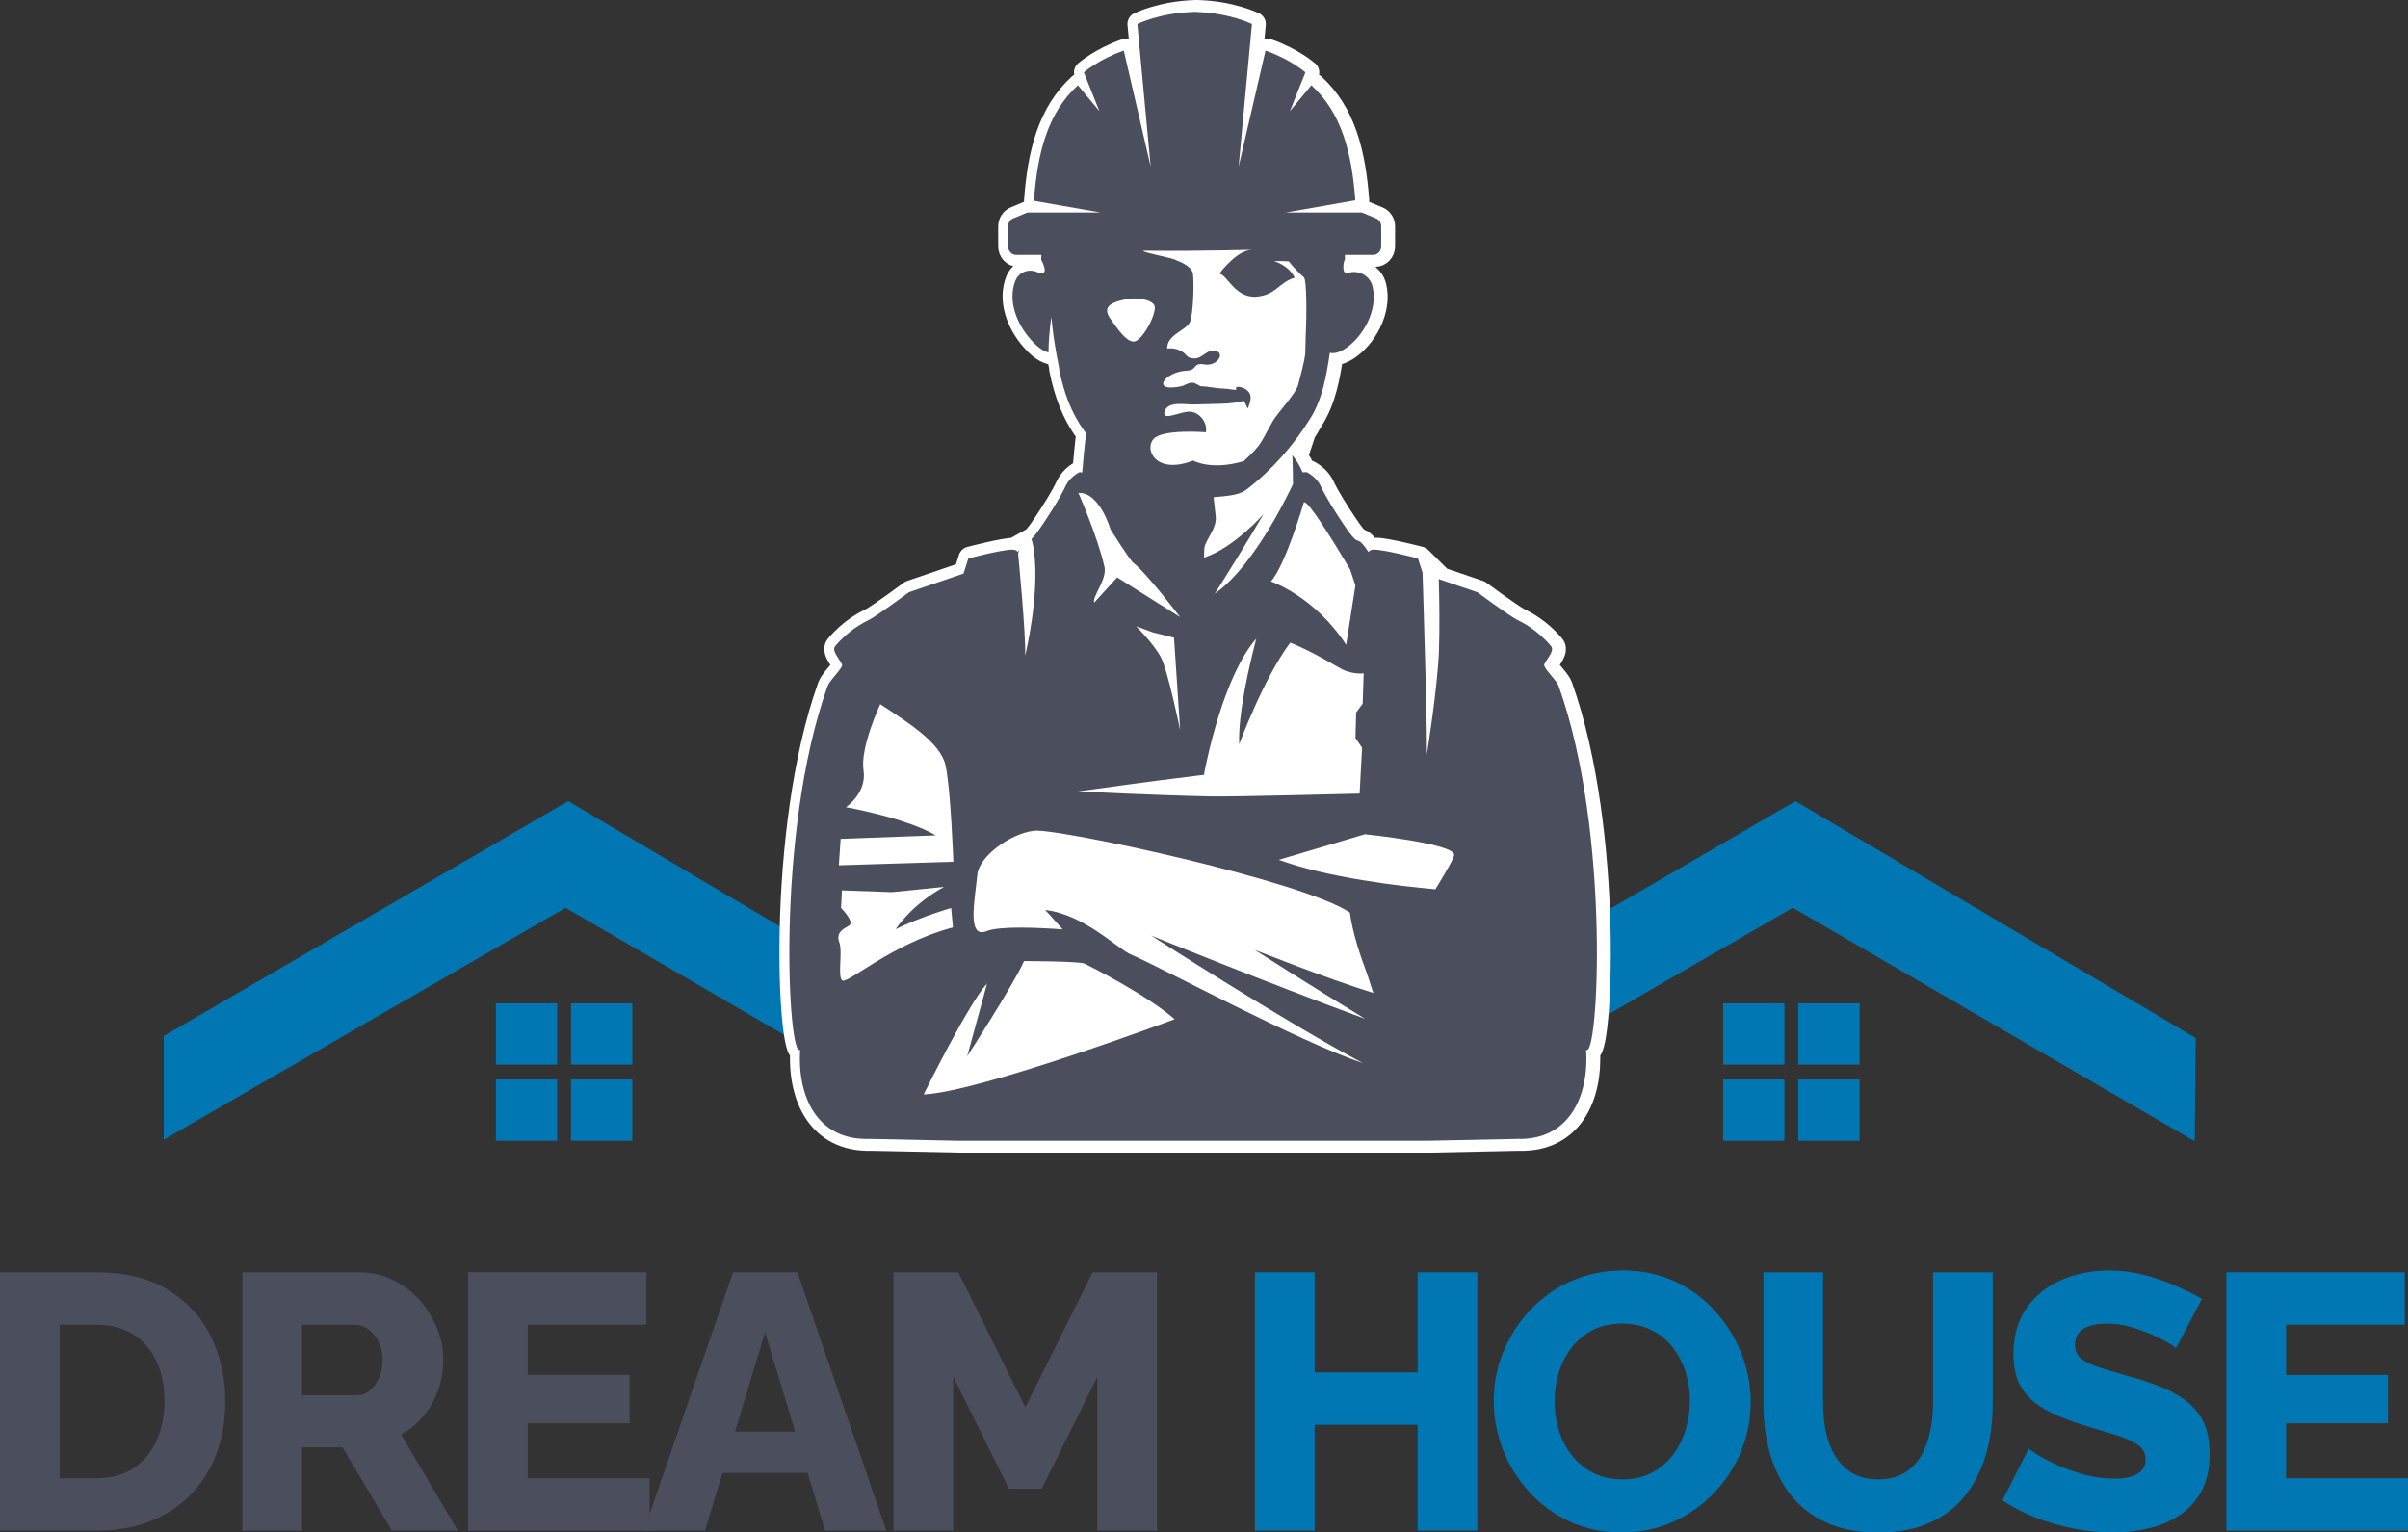 <?xml version="1.0" encoding="utf-8"?>
<!-- Generator: Adobe Illustrator 16.0.0, SVG Export Plug-In . SVG Version: 6.00 Build 0)  -->
<svg version="1.2" baseProfile="tiny" id="Layer_1" xmlns="http://www.w3.org/2000/svg" xmlns:xlink="http://www.w3.org/1999/xlink"
	 x="0px" y="0px" width="2469.114px" height="1571.826px" viewBox="0 0 2469.114 1571.826" xml:space="preserve">
<rect x="0" y="0" width="2469.114" height="1571.826" fill="#333333" stroke="none"/>
<path fill="#4B4E5C" d="M933.236,1434.834"/>
<g>
	<polygon fill="#0077B2" points="582.592,821.695 167.855,1062.602 167.855,1169.014 579.889,931.096 580.169,931.264 
		580.124,931.287 580.184,931.275 991.042,1170.025 991.045,1169.443 992.054,1170.025 993.068,1064.625 	"/>
	<rect x="508.484" y="1029.098" fill="#0077B2" width="62.856" height="62.863"/>
	<rect x="585.529" y="1029.098" fill="#0077B2" width="62.854" height="62.863"/>
	<rect x="508.484" y="1107.164" fill="#0077B2" width="62.856" height="62.861"/>
	<rect x="585.529" y="1107.164" fill="#0077B2" width="62.854" height="62.861"/>
</g>
<g>
	<polygon fill="#0077B2" points="1840.985,821.695 1426.249,1062.602 1426.249,1169.014 1838.283,931.096 1838.557,931.264 
		1838.515,931.287 1838.574,931.275 2249.43,1170.025 2249.436,1169.443 2250.441,1170.025 2251.459,1064.625 	"/>
	<rect x="1766.872" y="1029.098" fill="#0077B2" width="62.856" height="62.863"/>
	<rect x="1843.92" y="1029.098" fill="#0077B2" width="62.856" height="62.863"/>
	<rect x="1766.872" y="1107.164" fill="#0077B2" width="62.856" height="62.861"/>
	<rect x="1843.92" y="1107.164" fill="#0077B2" width="62.856" height="62.861"/>
</g>
<g>
	<path fill="#FFFFFF" stroke="#FFFFFF" stroke-width="24.383" stroke-linejoin="round" stroke-miterlimit="10" d="
		M1477.295,593.941l39.521,13.494c0,0,32.313,23.889,40.551,28.102c5.905,3.035,20.8,10.223,35.098,27.201
		c4.703,5.584-8.34,16.963-7.012,20.178c2.482,6.01,12.686,14.807,14.941,21.146c53.754,150.943,40.295,384.166,28.032,372.533
		c3.006,48.016-17.531,93.127-70.762,91.555l-90.692,1.875H983.904l-90.692-1.875c-53.245,1.572-73.762-43.539-70.753-91.555
		c-12.266,11.633-25.736-221.59,28.035-372.533c2.253-6.34,12.46-15.137,14.936-21.146c1.304-3.215-11.718-14.594-7.024-20.178
		c14.306-16.979,29.208-24.166,35.113-27.201c8.236-4.213,40.548-28.102,40.548-28.102l55.922-19.107l4.952-15.555
		c0,0,34.318-9.031,45.165-9.031l19.478-10.84c2.182-1.9,5.667-6.119,12.459-16.322c8.382-12.564,17.341-26.76,22.639-38.064
		c4.62-9.859,14.424-14.25,14.424-14.25l2.572,0.41c1.119-13.664,2.726-29.133,3.952-40.359c-0.599-0.811-1.208-1.629-1.81-2.441
		c-13.399-18.209-21.011-39.592-25.785-63.07c0.063-0.586,0.081-0.926,0.081-0.926s-1.274-6.1-2.828-14.701
		c-0.054-0.471-0.11-0.904-0.185-1.336h-0.035c-1.914-10.885-4.173-25.338-4.882-36.811c0,0-2.708,14.418-3.087,36.486
		c-7.384-1.967-13.652-8.078-18.421-13.527c-14.78-16.854-23.448-40.395-15.394-60.33l0,0c1.67-4.084,4.985-7.322,9.182-8.926
		c4.206-1.637,8.902-1.48,12.983,0.387c0.521,0.342,1.087,0.592,1.667,0.777c11.739,3.77,3.033-12.904,2.488-13.496
		c0.015-1.443,0.128-3.084,0.276-4.916h-25.871c-4.583,0-8.292-3.9-8.292-8.703c0-4.934,0-16.313,0-20.682
		c0-3.559,2.08-6.773,5.221-8.078l14.632-6.102h74.756l-68.13-11.941l0,0c3.599-48.969,13.912-90.037,45.104-118.533l22.056,26.615
		l-15.915-39.789c0,0,14.95-13.311,40.891-22.412l27.597,119.123l-13.671-146.342c0,0,22.922-11.398,57.184-12.393v-0.059
		c0.512,0,1.048,0,1.554,0.016c0.527-0.016,1.036-0.016,1.571-0.016v0.059c34.247,0.994,57.189,12.393,57.189,12.393
		l-13.674,146.342l27.598-119.123c25.937,9.102,40.891,22.412,40.891,22.412l-15.925,39.789l22.056-26.615
		c31.08,28.395,41.432,69.262,45.058,118.006l-71.196,12.469h77.852l14.638,6.102c3.161,1.305,5.238,4.52,5.238,8.078
		c0,4.369,0,15.748,0,20.682c0,4.803-3.702,8.703-8.292,8.703h-28.967l0.09,4.713c-1.732,1.625-3.584,15.969,2.798,13.836
		c5.185-1.766,10.899-1.301,15.733,1.25c4.821,2.533,8.322,6.947,9.644,12.148c0.023-0.018,0.023-0.018,0.023,0
		c6.209,24.496-9.977,53.018-28.996,64.811c-4.417,2.75-9.644,4.738-14.71,3.598c-3.429,23.342-7.519,47.031-19.645,66.723
		l-7.048,11.963c0-6.912-11.376,37.184-11.697,26.453c4.03,4.982,7.744,10.803,10.405,17.449l4.149-0.164
		c0,0,9.811,4.391,14.424,14.25c5.304,11.305,14.245,25.5,22.627,38.064c15.691,23.549,13.668,15.186,18.966,20.043
		c2.685,2.482,5.524,6.59,7.453,9.613c1-1.488,2.727-2.494,5.602-2.494c10.834,0,45.152,9.031,45.152,9.031L1477.295,593.941z"/>
</g>
<path fill="#4B4E5C" d="M0,1569.957v-264.979h98.9c29.109,0,53.427,5.916,72.962,17.727c19.531,11.822,34.271,27.752,44.227,47.766
	c9.947,20.037,14.927,42.242,14.927,66.625c0,26.877-5.474,50.26-16.421,70.166c-10.95,19.906-26.312,35.336-46.09,46.277
	c-19.781,10.953-42.983,16.418-69.604,16.418H0z M168.689,1437.096c0-15.43-2.738-29.051-8.209-40.873
	c-5.477-11.811-13.436-21.014-23.887-27.609c-10.45-6.596-23.017-9.893-37.693-9.893H61.207v157.494H98.9
	c14.93,0,27.553-3.416,37.881-10.262c10.322-6.834,18.223-16.287,23.699-28.359C165.951,1465.533,168.689,1452.025,168.689,1437.096
	z"/>
<path fill="#4B4E5C" d="M248.553,1569.957v-264.979h119.427c12.438,0,23.945,2.559,34.523,7.654
	c10.572,5.096,19.716,11.941,27.431,20.525c7.709,8.584,13.742,18.229,18.1,28.92c4.349,10.703,6.53,21.525,6.53,32.467
	c0,10.953-1.744,21.346-5.224,31.168c-3.488,9.836-8.462,18.656-14.93,26.49c-6.471,7.848-14.18,14.258-23.139,19.234l58.222,98.52
	h-67.55l-50.758-85.459H309.76v85.459H248.553z M309.76,1431.119h55.981c4.974,0,9.388-1.549,13.248-4.656
	c3.854-3.119,7.027-7.404,9.516-12.881c2.485-5.465,3.735-11.811,3.735-19.037c0-7.215-1.435-13.49-4.292-18.848
	c-2.863-5.346-6.411-9.512-10.638-12.5c-4.232-2.988-8.712-4.477-13.436-4.477H309.76V1431.119z"/>
<path fill="#4B4E5C" d="M666.173,1516.215v53.742H479.94v-264.979h182.872v53.742H541.147v51.504h104.497v49.635H541.147v56.355
	H666.173z"/>
<path fill="#4B4E5C" d="M751.635,1304.979h66.057l91.063,264.979h-62.698l-17.963-59.338h-87.236l-17.96,59.338h-62.698
	L751.635,1304.979z M815.325,1468.449l-30.848-101.895l-30.848,101.895H815.325z"/>
<path fill="#4B4E5C" d="M1125.213,1569.957v-157.863l-57.1,114.943h-33.589l-57.1-114.943v157.863h-61.208v-264.979h66.432
	l68.672,138.463l69.041-138.463h66.06v264.979H1125.213z"/>
<path fill="#0077B2" d="M1514.828,1304.979v264.979h-61.201v-108.609h-105.622v108.609h-61.207v-264.979h61.207v102.627h105.622
	v-102.627H1514.828z"/>
<path fill="#0077B2" d="M1662.995,1571.826c-19.906,0-37.885-3.785-53.934-11.381c-16.043-7.584-29.854-17.787-41.42-30.598
	c-11.572-12.811-20.466-27.252-26.687-43.301s-9.328-32.664-9.328-49.82c0-17.668,3.292-34.467,9.888-50.385
	c6.59-15.918,15.799-30.17,27.615-42.73c11.816-12.572,25.812-22.453,41.992-29.68c16.168-7.203,33.83-10.822,52.992-10.822
	c19.65,0,37.503,3.797,53.552,11.381c16.049,7.596,29.859,17.859,41.432,30.801c11.566,12.93,20.46,27.43,26.681,43.467
	c6.215,16.049,9.334,32.42,9.334,49.088c0,17.668-3.238,34.461-9.703,50.379c-6.477,15.93-15.68,30.182-27.621,42.742
	s-25.937,22.514-41.985,29.848C1699.76,1568.16,1682.151,1571.826,1662.995,1571.826z M1593.953,1437.465
	c0,10.203,1.488,20.098,4.477,29.676c2.988,9.584,7.399,18.107,13.252,25.572c5.839,7.465,13.12,13.43,21.829,17.906
	s18.662,6.715,29.854,6.715c11.691,0,21.895-2.297,30.609-6.893c8.703-4.607,15.918-10.764,21.645-18.479
	c5.715-7.715,10.013-16.357,12.87-25.941c2.857-9.578,4.298-19.342,4.298-29.295c0-10.203-1.494-20.025-4.477-29.49
	c-2.988-9.453-7.465-17.967-13.441-25.563c-5.965-7.584-13.311-13.5-22.014-17.727c-8.715-4.227-18.537-6.346-29.49-6.346
	c-11.691,0-21.829,2.238-30.413,6.715s-15.806,10.512-21.646,18.107c-5.852,7.584-10.209,16.168-13.066,25.752
	C1595.382,1417.748,1593.953,1427.523,1593.953,1437.465z"/>
<path fill="#0077B2" d="M1925.73,1571.826c-21.15,0-39.188-3.535-54.117-10.619c-14.924-7.072-27.056-16.764-36.391-29.063
	c-9.328-12.299-16.174-26.336-20.525-42.121c-4.357-15.775-6.53-32.367-6.53-49.762v-135.283h61.208v135.236
	c0,9.941,0.994,19.561,2.982,28.877c1.988,9.322,5.227,17.574,9.703,24.775c4.482,7.203,10.263,12.918,17.358,17.145
	c7.09,4.215,15.858,6.322,26.312,6.322c10.691,0,19.65-2.166,26.871-6.512c7.215-4.346,12.93-10.18,17.168-17.502
	c4.227-7.334,7.334-15.596,9.328-24.787c1.988-9.197,2.982-18.627,2.982-28.318v-135.236h61.208v135.283
	c0,18.395-2.298,35.545-6.906,51.439c-4.607,15.906-11.632,29.883-21.085,41.92c-9.453,12.061-21.585,21.443-36.384,28.145
	C1964.103,1568.469,1946.375,1571.826,1925.73,1571.826z"/>
<path fill="#0077B2" d="M2231.005,1382.984c-0.738-1.25-3.357-3.18-7.834-5.787c-4.477-2.619-10.072-5.416-16.793-8.404
	c-6.721-2.977-14.061-5.596-22.02-7.834c-7.965-2.238-15.93-3.357-23.883-3.357c-10.453,0-18.537,1.797-24.264,5.381
	c-5.727,3.572-8.584,9.072-8.584,16.49c0,5.928,2.179,10.619,6.536,14.084c4.346,3.465,10.632,6.488,18.847,9.084
	c8.209,2.596,18.287,5.619,30.229,9.072c16.918,4.453,31.598,9.822,44.039,16.119c12.436,6.311,21.954,14.395,28.551,24.277
	c6.59,9.881,9.888,22.984,9.888,39.295c0,14.822-2.738,27.371-8.209,37.621c-5.478,10.252-12.877,18.537-22.205,24.836
	c-9.334,6.299-19.966,10.869-31.907,13.703c-11.947,2.846-24.264,4.262-36.955,4.262c-12.936,0-26.181-1.309-39.741-3.916
	s-26.562-6.346-39.003-11.191c-12.441-4.857-23.883-10.764-34.337-17.729l26.872-53.373c0.994,1.25,4.227,3.549,9.703,6.906
	s12.251,6.846,20.347,10.453c8.078,3.607,17.097,6.773,27.05,9.512s20.025,4.107,30.234,4.107c10.947,0,19.091-1.701,24.442-5.119
	c5.352-3.404,8.024-8.156,8.024-14.252c0-6.678-2.798-11.869-8.399-15.584c-5.596-3.715-13.191-7.049-22.764-10.023
	c-9.584-2.965-20.585-6.299-33.026-10.02c-16.18-4.953-29.55-10.525-40.122-16.703c-10.578-6.18-18.418-13.729-23.514-22.645
	c-5.096-8.906-7.644-20.039-7.644-33.408c0-18.549,4.411-34.193,13.245-46.945c8.828-12.738,20.71-22.395,35.64-28.941
	c14.93-6.561,31.223-9.846,48.891-9.846c12.436,0,24.448,1.5,36.015,4.488c11.566,2.977,22.389,6.715,32.473,11.191
	c10.072,4.477,19.085,8.953,27.05,13.43L2231.005,1382.984z"/>
<path fill="#0077B2" d="M2469.114,1516.215v53.742h-186.235v-264.979h182.871v53.742h-121.664v51.504h104.496v49.635h-104.496
	v56.355H2469.114z"/>
<path fill-rule="evenodd" fill="#FFFFFF" d="M1340.23,1087.436c-36.64-17.512-73.821-33.99-109.779-52.824
	c-42.227-22.092-86.438-42.201-124.091-70.703c-33.229-25.145-59.172,3.846-88.944,1.404c-38.352-3.143-45.418-5.32-40.843-43.252
	c5.414-44.885,43.138-77.328,87.617-67.279c95.701,21.619,190.724,46.527,285.195,73.053c14.014,3.93,26.788,22.24,34.283,36.885
	c9.072,17.715,11.923,38.621,19.293,64.605c-20.24-5.047-35.39-8.816-58.011-14.459c10.316,12.863,16.543,20.639,29.729,37.092
	c-49.521-18.18-89.478-32.842-129.433-47.51c-0.965,2.154-1.936,4.299-2.905,6.441c34.89,21.615,69.773,43.236,104.663,64.867
	C1344.743,1079.65,1342.486,1083.543,1340.23,1087.436z"/>
<path fill-rule="evenodd" fill="#FFFFFF" d="M1124.159,817.754c83.236-3.143,112.67-52.707,125.576-121.033
	c1.94-10.264,10.638-19.24,22.062-38.861c1.696,24.324,2.595,37.193,3.583,51.314c3.863-2.762,6.536-3.799,7.828-5.727
	c30.365-45.492,61.285-49.91,102.502-14.061c3.334,2.904,6.037,8.523,6.072,12.918c0.262,33.514,0.911,67.123-1.375,100.531
	c-0.482,6.977-12.513,18.691-19.418,18.848c-78.995,1.701-158.025,1.666-237.049,1.713
	C1130.684,823.396,1127.425,819.719,1124.159,817.754z"/>
<path fill-rule="evenodd" fill="#FFFFFF" d="M1219.379,426.961c-17.281-5.299-26.688-8.18-36.09-11.061
	c-0.063-2.799-0.128-5.596-0.188-8.395c23.005-1.047,46.004-2.096,69.003-3.143c0.393-2.131,0.779-4.273,1.167-6.406
	c-22.776-5.119-45.558-10.227-71.783-16.107c7.373-6.381,14.623-12.668,23.079-19.99c-6.503-6-12.867-11.875-21.29-19.645
	c25.192-29.49,41.688-60.51-3.59-98.098c27.91-1.428,48.45-2.477,64.416-3.309c9.501,18.168,15.389,42.771,24.621,44.098
	c15.805,2.27,33.711-10.029,56.303-18.238c21.632,26.572,15.197,63.85,5.589,93.977c-11.388,35.693-35.056,68.113-56.819,99.604
	c-11.989,17.348-76.104,22.395-94.442,10.537c-5.804-3.738-12.228-11.633-12.29-17.68c-0.063-5.738,6.686-13.965,12.517-16.775
	C1188.54,432.008,1199.284,431.377,1219.379,426.961z"/>
<path fill-rule="evenodd" fill="#FFFFFF" d="M849.384,834.064c9.069-38.658,17.175-73.221,25.374-108.188
	c68.765,22.787,100.711,80.186,85.433,148.072c-1.279,5.666-5.658,14.834-9.247,15.156c-34.631,3.143-69.396,5.273-104.151,5.953
	c-3.301,0.07-10.358-12.311-9.299-17.633c1.149-5.764,9.245-13.334,15.254-14.311c17.374-2.822,35.218-2.727,53.594-8.729
	C888.61,848.066,870.889,841.744,849.384,834.064z"/>
<path fill-rule="evenodd" fill="#FFFFFF" d="M1310.252,884.521c64.172-26.932,119.533-37.217,175.479-4.334
	c-0.965,30.932-14.132,46.635-46.385,40.539c-35.467-6.715-71.041-12.953-106.318-20.574
	C1326.199,898.678,1320.538,891.795,1310.252,884.521z"/>
<path fill-rule="evenodd" fill="#FFFFFF" d="M1326.753,512.658c57.588,48.754,70.744,96.566,45.528,140.893
	c-23.026-18.145-46.588-35.074-67.804-54.564c-5.119-4.703-5.494-18.811-2.857-26.895
	C1307.948,552.697,1317.354,534.303,1326.753,512.658z"/>
<path fill-rule="evenodd" fill="#FFFFFF" d="M1189.992,621.201c-30.708-10.322-52.853-17.773-75.887-25.514
	c-5.98-26.859-13.233-59.385-20.487-91.936c2.432-1.166,4.869-2.346,7.302-3.523
	C1128.907,538.254,1156.897,576.258,1189.992,621.201z"/>
<path fill-rule="evenodd" fill="#FFFFFF" d="M1193.528,718.354c-5.394-12.287-10.245-24.848-16.355-36.777
	c-5.729-11.168-12.799-21.656-19.71-33.17C1194.108,645.99,1198.588,653.336,1193.528,718.354z"/>
<g>
	<path fill-rule="evenodd" fill="#4B4E5C" d="M1060.166,205.98c3.599-48.969,13.912-90.037,45.105-118.533l22.055,26.615
		l-15.915-39.789c0,0,14.951-13.311,40.891-22.412l27.598,119.123l-13.671-146.342c0,0,22.921-11.398,57.183-12.393v-0.059
		c0.513,0,1.048,0,1.554,0.016c0.527-0.016,1.036-0.016,1.572-0.016v0.059c34.246,0.994,57.188,12.393,57.188,12.393
		l-13.673,146.342l27.603-119.123c25.931,9.102,40.885,22.412,40.885,22.412l-15.924,39.789l22.056-26.615
		c31.079,28.395,41.432,69.262,45.057,118.006l-71.196,12.469h77.846l14.645,6.102c3.16,1.305,5.238,4.52,5.238,8.078
		c0,4.369,0,15.748,0,20.682c0,4.803-3.703,8.703-8.293,8.703h-28.96l0.083,4.713c-1.732,1.625-3.584,15.969,2.798,13.836
		c5.185-1.766,10.899-1.301,15.733,1.25c4.822,2.533,8.328,6.947,9.649,12.148c0.019-0.018,0.019-0.018,0.019,0
		c6.208,24.496-9.972,53.018-28.997,64.811c-4.417,2.75-9.644,4.738-14.715,3.598c-3.417,23.342-7.513,47.031-19.639,66.723
		c-17.306,28.104-40.021,53.748-65.404,73.313c-6.495,5.021-15.347,6.217-23.942,7.17c-3.394,0.346-6.774,0.67-10.191,0.918
		c0.685,6.213,1.5,13.783,2.167,19.691c1.339,12.205-10.168,23.717-11.537,31.826c-0.297,1.896-0.398,5.725-0.363,10.51
		c31.461-10.67,60.993-44.705,60.993-44.705c-20.478,34.66-38.503,63.504-50.033,81.584
		c42.468-29.328,80.179-112.402,80.179-112.402c0-6.912-0.292-18.758-0.613-29.488c4.03,4.982,7.745,10.803,10.406,17.449
		l4.154-0.164c0,0,9.805,4.391,14.418,14.25c5.305,11.305,14.239,25.5,22.627,38.064c15.692,23.549,13.668,15.186,18.966,20.043
		c2.685,2.482,5.524,6.59,7.459,9.613c1-1.488,2.727-2.494,5.596-2.494c10.834,0,45.152,9.031,45.152,9.031l4.667,14.666
		c0.881,27.58,5.197,167.221,4.376,186.736c0,0,11.036-68.428,12.459-106.701c0.863-23.209,0.417-53.42-0.208-73.533l39.526,13.494
		c0,0,32.313,23.889,40.545,28.102c5.911,3.035,20.794,10.223,35.093,27.201c4.708,5.584-8.334,16.963-7.001,20.178
		c2.477,6.01,12.68,14.807,14.93,21.146c53.761,150.943,40.301,384.166,28.038,372.533c3.007,48.016-17.537,93.127-70.762,91.555
		l-90.691,1.875H981.874l-90.691-1.875c-53.246,1.572-73.763-43.539-70.753-91.555c-12.266,11.633-25.737-221.59,28.035-372.533
		c2.253-6.34,12.459-15.137,14.936-21.146c1.304-3.215-11.719-14.594-7.024-20.178c14.305-16.979,29.208-24.166,35.113-27.201
		c8.235-4.213,40.548-28.102,40.548-28.102l55.921-19.107l4.953-15.555c0,0,34.317-9.031,45.164-9.031
		c2.821,0,4.542,0.988,5.548,2.441c0.435-0.68,0.923-1.436,1.459-2.191c-0.718,2.227-1.135,3.816-1.135,3.816
		s8.117,83.084,7.212,104.758c0,0,15.239-62.082,9.049-107.479c-0.78-5.662-1.685-9.6-2.655-12.186
		c2.182-1.9,5.667-6.119,12.46-16.322c8.381-12.564,17.34-26.76,22.639-38.064c4.619-9.859,14.424-14.25,14.424-14.25l2.571,0.41
		c1.119-13.664,2.727-29.133,3.952-40.359c-0.598-0.811-1.208-1.629-1.81-2.441c-13.399-18.209-21.011-39.592-25.784-63.07
		c0.063-0.586,0.08-0.926,0.08-0.926s-1.274-6.1-2.827-14.701c-0.054-0.471-0.11-0.904-0.185-1.336h-0.036
		c-1.914-10.885-4.173-25.338-4.882-36.811c0,0-2.708,14.418-3.086,36.486c-7.385-1.967-13.653-8.078-18.421-13.527
		c-14.781-16.854-23.449-40.395-15.395-60.33l0,0c1.67-4.084,4.985-7.322,9.183-8.926c4.205-1.637,8.902-1.48,12.982,0.387
		c0.521,0.342,1.087,0.592,1.667,0.777c11.739,3.77,3.033-12.904,2.488-13.496c0.016-1.443,0.128-3.084,0.277-4.916h-25.871
		c-4.584,0-8.293-3.9-8.293-8.703c0-4.934,0-16.313,0-20.682c0-3.559,2.081-6.773,5.221-8.078l14.633-6.102h74.756L1060.166,205.98
		L1060.166,205.98z M1050.04,985.744c0,0,56.906,0,62.314,2.715c5.418,2.701,62.315,31.145,92.13,56.896
		c0,0-199.153,74.506-257.398,77.209c0,0,46.051-93.473,65.022-113.795l-20.326,74.518
		C991.782,1083.287,1039.194,1010.127,1050.04,985.744L1050.04,985.744z M1408.26,1018.438c-3.357-8.895-3.977-13.061-7.744-23.074
		c-14.722-39.086-16.3-59.291-16.3-59.291c-47.42-32.514-299.405-86.711-323.782-84.006c-24.397,2.711-56.424,26.371-58.267,44.717
		c-2.708,27.086-10.849,66.387,9.486,58.256c13.587-5.441,53.191-3.607,77.974-1.793c-10.203-11.738-17.912-19.889-17.912-19.889
		c39.902,4.537,73.804,39.504,87.62,45.48c35.057,15.18,168.77,87.895,238.204,111.629
		c-82.149-43.766-217.018-130.82-217.018-130.82s119.766,48.652,219.362,85.387c-59.998-36.443-113.288-70.826-113.288-70.826
		S1359.804,1003.482,1408.26,1018.438L1408.26,1018.438z M863.305,913.262l-0.91,18.061c0,0,14.465,14.441,8.144,18.061
		c-6.322,3.607-13.555,7.227-9.941,17.18c3.619,9.93-1.798,33.396,2.708,38.838c4.524,5.416,49.671-37.051,113.801-54.195
		l-1.791-19.883c0,0-28.913,8.131-56.91,21.668c0,0,16.27-25.287,49.671-43.342l-53.284,5.41L863.305,913.262L863.305,913.262z
		 M1471.789,912.119c0.071-0.119,19.18-30.797,19.299-35.215c0.321-11.795-91.52-21.225-91.52-21.225l-88.322,26.223
		C1361.69,900.344,1434.506,908.797,1471.789,912.119L1471.789,912.119L1471.789,912.119L1471.789,912.119z M902.6,722.256
		c0,0-20.778,44.234-17.165,67.73c3.616,23.49-18.058,37.932-18.058,37.932s61.406,10.832,92.126,28.902l-97.543,3.613l-1.813,27.09
		l117.412-3.613c0,0-2.703-75.865-8.135-99.34C964.007,761.082,929.691,740.316,902.6,722.256L902.6,722.256z M1288.202,655.041
		c-7.018,26.746-18.853,77-17.561,108.289c0,0,25.098-67.863,52.373-104.17c23.383,9.207,48.582,25.199,53.552,27.547
		c11.287,5.307,21.729,3.971,21.729,3.971l-1.054,31.104l-6.679,9.049l-0.685,26.121l6.773,9.936l-2.535,47.063
		c0,0-129.553,3.363-152.322,2.914c-55.713-1.119-136.326-5.096-136.326-5.096s75.208-10.697,129.305-17.107l0.057-1.875
		C1237.02,781.242,1254.646,693.139,1288.202,655.041L1288.202,655.041z M1164.963,642.32l17.166,6.322l21.671,5.41l6.322,94.836
		c0,0-12.645-61.408-19.871-74.953C1183.039,660.375,1164.963,642.32,1164.963,642.32L1164.963,642.32z M1336.986,515.102
		c0,0-18.966,65.023-33.866,81.279c0,0,44.694,14.895,77.215,65.039l9.483-60.975l-5.418-16.258
		C1384.4,584.188,1342.403,512.387,1336.986,515.102L1336.986,515.102z M1105.771,505.615c0,0,19.725,44.742,26.758,75.902
		c2.83,12.566-12.921,30.738-10.572,36.586l23.576-25.855l64.55,40.721c0,0-34.676-45.66-47.867-55.559
		c-3.613-2.703-23.478-34.318-23.478-34.318S1127.448,504.268,1105.771,505.615L1105.771,505.615z M1282.893,256.375
		c9.822-0.609-47.212,1.467-110.36,0.795c-3.718,1.471,31.896,7.551,33.637,9.881c0,0,15.921,5.037,17.094,14.002
		c1.167,8.994,0.398,40.527-3.102,49.162c-3.506,8.613-24.079,13.039-23.306,27.416c0,0,7.001-1.695,14.517,2.588
		c6.516,3.697,4.676,7.037,13.236,7.4c8.536,0.363,13.78-10.834,22.71-7.59c8.936,3.238,0,15.9-12.418,13.738
		c-12.43-2.154-6.59,5.85-17.864,6.385c-23.532,1.092-37.914,22.904-5.363,15.975c2.101-0.459,6.631-3.691,10.873-3.631
		c3.741,0.051,7.265,3.783,9.307,3.723c4.905-0.133,14.751,2.125,22.192,2.332c6.167,0.189,10.388,1.457,13.644,1.326
		c0-0.018-1.035-2.178,0.626-2.916c1.5-0.682,10.013,0.393,13.209,6.91c1.477,2.969,1.155,7.662-1.971,14.797
		c-0.256,1.496-0.779-1.904-4.137-7.68c-5.626,2.004-15.787,2.986-22.15,3.105c-15.353,0.273-22.643,0.809-30.407,0.809
		c-7.751,0-25.621-3.59-28.726,7.174c-3.104,10.768,16.691-0.527,26.406,0.195c9.706,0.715,17.85,11.389,15.915,21.102
		c0,0-43.872-3.594-53.588,6.814c-9.715,10.434,1.911,37.191,40.545,22.201c0,0,18.229,10.629,51.986,0.572
		c19.871-18.535,16.728-18.535,29.89-41.289c4.685-8.131,23.633-27.996,25.907-37.176c2.44-9.857,5.667-20.877,7.155-30.9
		l0.518-20.359c1.019-19.156,1.137-56.205-1.911-58.809c-5.69-4.828-10.679-10.488-15.471-16.361
		c-7.995-0.58-15.204-0.242-15.204-0.242s14.96,3.871,21.246,16.996c-16.567,4.881-18.806,18.025-40.158,19.57
		c-21.406,0.592-29.259-22.672-37.003-23.736C1250.366,280.654,1267.159,257.371,1282.893,256.375L1282.893,256.375z
		 M1158.389,306.311c4.982-0.801,21.752,0,25.255,6.834c3.482,6.811-12.396,37.533-21.35,37.176
		c-7.787-0.289-15.966-12.453-23.342-22.871C1131.567,317.014,1133.535,310.264,1158.389,306.311L1158.389,306.311z"/>
</g>
</svg>
